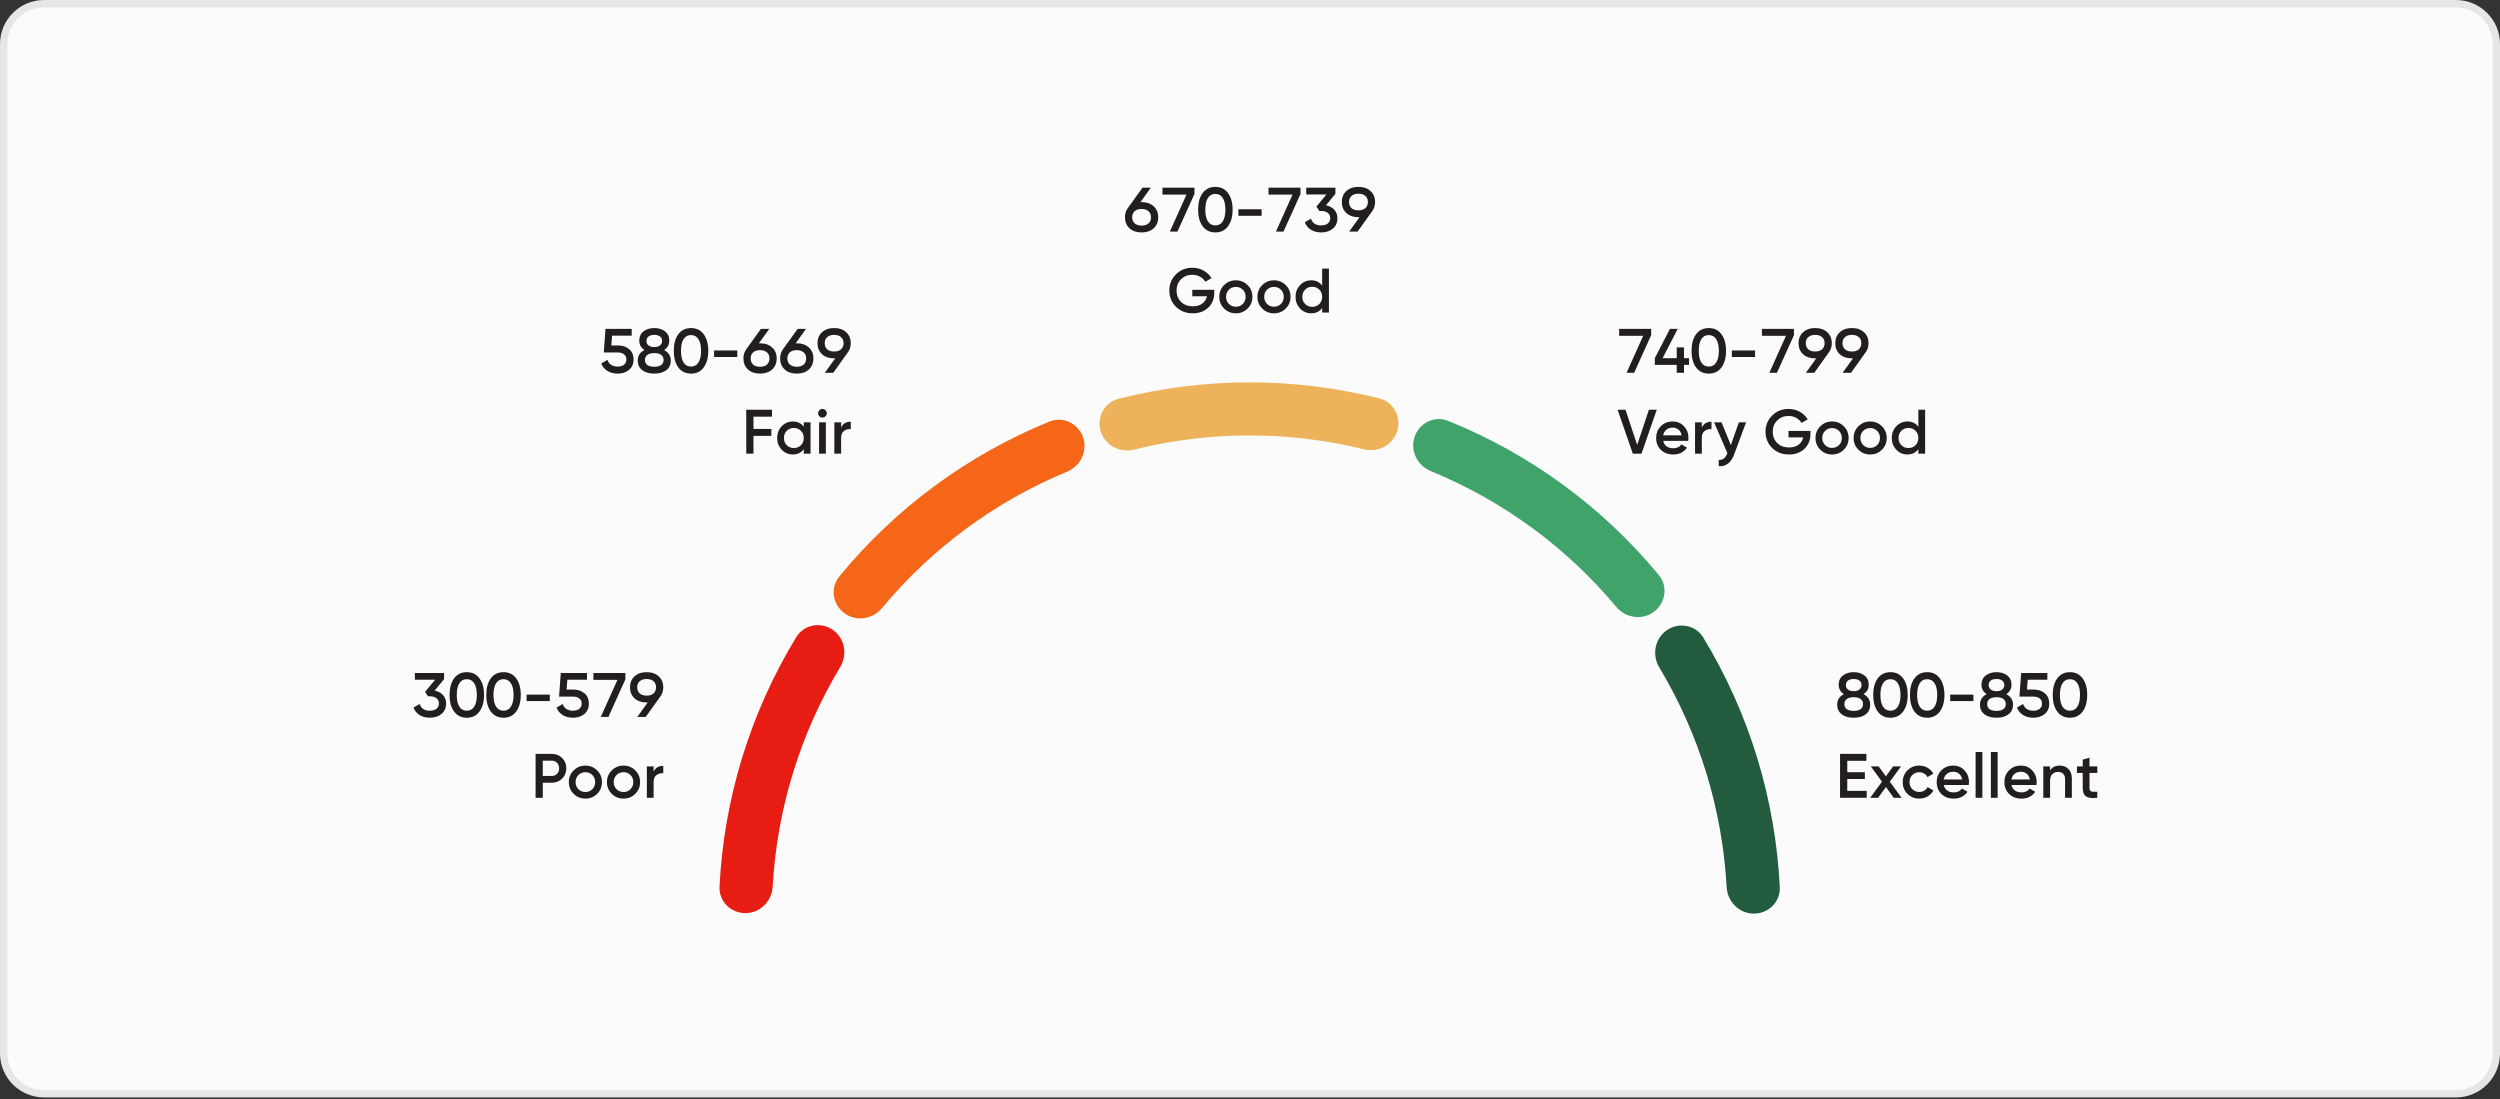 <svg viewBox="0 0 680 299" fill="none" xmlns="http://www.w3.org/2000/svg">
<rect x="0" y="0" width="680" height="299" fill="#333333" stroke="none"/>
<path d="M1 12C1 5.925 5.925 1 12 1H668C674.075 1 679 5.925 679 12V286.503C679 292.578 674.075 297.503 668 297.503H12C5.925 297.503 1 292.578 1 286.503V12Z" fill="#FBFBFB"/>
<path d="M1 12C1 5.925 5.925 1 12 1H668C674.075 1 679 5.925 679 12V286.503C679 292.578 674.075 297.503 668 297.503H12C5.925 297.503 1 292.578 1 286.503V12Z" stroke="#E6E6E6" stroke-width="2"/>
<path d="M118.229 187.831C119.174 188.036 119.925 188.44 120.482 189.043C121.051 189.646 121.336 190.414 121.336 191.347C121.336 192.553 120.92 193.504 120.09 194.198C119.259 194.881 118.206 195.222 116.932 195.222C115.862 195.222 114.935 194.983 114.15 194.505C113.365 194.027 112.801 193.344 112.46 192.457L114.15 191.484C114.32 192.053 114.639 192.502 115.106 192.832C115.584 193.151 116.164 193.31 116.847 193.31C117.643 193.31 118.263 193.14 118.707 192.798C119.151 192.445 119.373 191.962 119.373 191.347C119.373 190.721 119.151 190.238 118.707 189.896C118.263 189.555 117.643 189.384 116.847 189.384H116.42L115.618 188.19L118.349 184.895H112.853V183.052H120.79V184.725L118.229 187.831ZM130.42 193.532C129.6 194.659 128.451 195.222 126.972 195.222C125.492 195.222 124.337 194.659 123.507 193.532C122.687 192.406 122.278 190.903 122.278 189.026C122.278 187.148 122.687 185.646 123.507 184.52C124.337 183.393 125.492 182.83 126.972 182.83C128.451 182.83 129.6 183.393 130.42 184.52C131.25 185.646 131.666 187.148 131.666 189.026C131.666 190.903 131.25 192.406 130.42 193.532ZM126.972 193.31C127.848 193.31 128.519 192.94 128.986 192.201C129.464 191.461 129.703 190.403 129.703 189.026C129.703 187.649 129.464 186.591 128.986 185.851C128.519 185.111 127.848 184.742 126.972 184.742C126.084 184.742 125.407 185.111 124.941 185.851C124.474 186.591 124.241 187.649 124.241 189.026C124.241 190.403 124.474 191.461 124.941 192.201C125.407 192.94 126.084 193.31 126.972 193.31ZM140.408 193.532C139.589 194.659 138.44 195.222 136.96 195.222C135.481 195.222 134.326 194.659 133.495 193.532C132.676 192.406 132.266 190.903 132.266 189.026C132.266 187.148 132.676 185.646 133.495 184.52C134.326 183.393 135.481 182.83 136.96 182.83C138.44 182.83 139.589 183.393 140.408 184.52C141.239 185.646 141.654 187.148 141.654 189.026C141.654 190.903 141.239 192.406 140.408 193.532ZM136.96 193.31C137.837 193.31 138.508 192.94 138.974 192.201C139.452 191.461 139.691 190.403 139.691 189.026C139.691 187.649 139.452 186.591 138.974 185.851C138.508 185.111 137.837 184.742 136.96 184.742C136.073 184.742 135.396 185.111 134.929 185.851C134.463 186.591 134.229 187.649 134.229 189.026C134.229 190.403 134.463 191.461 134.929 192.201C135.396 192.94 136.073 193.31 136.96 193.31ZM143.228 190.699V188.924H149.543V190.699H143.228ZM155.906 187.558C157.146 187.558 158.165 187.894 158.961 188.565C159.769 189.236 160.173 190.175 160.173 191.381C160.173 192.588 159.758 193.532 158.927 194.215C158.108 194.886 157.084 195.222 155.855 195.222C154.785 195.222 153.858 194.983 153.073 194.505C152.287 194.027 151.724 193.344 151.383 192.457L153.073 191.484C153.243 192.053 153.568 192.502 154.046 192.832C154.523 193.151 155.115 193.31 155.821 193.31C156.572 193.31 157.158 193.14 157.579 192.798C158 192.457 158.21 191.985 158.21 191.381C158.21 190.778 158 190.312 157.579 189.982C157.158 189.64 156.572 189.47 155.821 189.47H152.066L152.526 183.052H159.661V184.895H154.319L154.114 187.558H155.906ZM161.406 183.052H170.111V184.759L165.485 195H163.42L167.943 184.929H161.406V183.052ZM180.406 186.944C180.406 187.968 180.116 188.838 179.536 189.555L175.644 195H173.357L176.173 191.074H175.883C174.506 191.074 173.408 190.699 172.589 189.948C171.77 189.185 171.36 188.184 171.36 186.944C171.36 185.715 171.77 184.725 172.589 183.974C173.408 183.211 174.506 182.83 175.883 182.83C177.26 182.83 178.358 183.211 179.177 183.974C179.997 184.725 180.406 185.715 180.406 186.944ZM174.006 185.288C173.55 185.686 173.323 186.238 173.323 186.944C173.323 187.649 173.55 188.207 174.006 188.616C174.461 189.015 175.087 189.214 175.883 189.214C176.68 189.214 177.306 189.015 177.761 188.616C178.216 188.207 178.444 187.649 178.444 186.944C178.444 186.238 178.216 185.686 177.761 185.288C177.306 184.89 176.68 184.69 175.883 184.69C175.087 184.69 174.461 184.89 174.006 185.288ZM150.082 205.052C151.209 205.052 152.147 205.427 152.898 206.178C153.661 206.929 154.042 207.863 154.042 208.978C154.042 210.081 153.661 211.015 152.898 211.777C152.147 212.528 151.209 212.903 150.082 212.903H147.641V217H145.678V205.052H150.082ZM150.082 211.06C150.662 211.06 151.14 210.867 151.516 210.48C151.891 210.081 152.079 209.581 152.079 208.978C152.079 208.375 151.891 207.88 151.516 207.493C151.14 207.094 150.662 206.895 150.082 206.895H147.641V211.06H150.082ZM159.226 217.222C157.974 217.222 156.91 216.789 156.034 215.925C155.157 215.06 154.719 213.996 154.719 212.733C154.719 211.47 155.157 210.406 156.034 209.541C156.91 208.676 157.974 208.244 159.226 208.244C160.489 208.244 161.553 208.676 162.417 209.541C163.294 210.406 163.732 211.47 163.732 212.733C163.732 213.996 163.294 215.06 162.417 215.925C161.553 216.789 160.489 217.222 159.226 217.222ZM157.331 214.662C157.843 215.174 158.475 215.43 159.226 215.43C159.977 215.43 160.608 215.174 161.12 214.662C161.632 214.15 161.888 213.507 161.888 212.733C161.888 211.959 161.632 211.316 161.12 210.804C160.608 210.292 159.977 210.036 159.226 210.036C158.475 210.036 157.843 210.292 157.331 210.804C156.819 211.316 156.563 211.959 156.563 212.733C156.563 213.507 156.819 214.15 157.331 214.662ZM169.597 217.222C168.346 217.222 167.282 216.789 166.406 215.925C165.529 215.06 165.091 213.996 165.091 212.733C165.091 211.47 165.529 210.406 166.406 209.541C167.282 208.676 168.346 208.244 169.597 208.244C170.861 208.244 171.925 208.676 172.789 209.541C173.666 210.406 174.104 211.47 174.104 212.733C174.104 213.996 173.666 215.06 172.789 215.925C171.925 216.789 170.861 217.222 169.597 217.222ZM167.703 214.662C168.215 215.174 168.846 215.43 169.597 215.43C170.349 215.43 170.98 215.174 171.492 214.662C172.004 214.15 172.26 213.507 172.26 212.733C172.26 211.959 172.004 211.316 171.492 210.804C170.98 210.292 170.349 210.036 169.597 210.036C168.846 210.036 168.215 210.292 167.703 210.804C167.191 211.316 166.935 211.959 166.935 212.733C166.935 213.507 167.191 214.15 167.703 214.662ZM177.785 209.899C178.251 208.841 179.127 208.312 180.413 208.312V210.309C179.708 210.264 179.093 210.434 178.57 210.821C178.046 211.197 177.785 211.822 177.785 212.699V217H175.941V208.466H177.785V209.899Z" fill="#231E1E"/>
<path d="M168.069 93.958C169.309 93.958 170.327 94.294 171.124 94.965C171.932 95.636 172.336 96.575 172.336 97.781C172.336 98.987 171.92 99.932 171.09 100.615C170.27 101.286 169.246 101.622 168.017 101.622C166.948 101.622 166.02 101.383 165.235 100.905C164.45 100.427 163.887 99.744 163.545 98.857L165.235 97.884C165.406 98.453 165.73 98.902 166.208 99.232C166.686 99.551 167.278 99.71 167.983 99.71C168.734 99.71 169.32 99.539 169.741 99.198C170.162 98.857 170.373 98.384 170.373 97.781C170.373 97.178 170.162 96.712 169.741 96.382C169.32 96.04 168.734 95.87 167.983 95.87H164.228L164.689 89.452H171.824V91.295H166.481L166.276 93.958H168.069ZM180.634 95.204C181.852 95.853 182.461 96.814 182.461 98.089C182.461 99.181 182.057 100.046 181.249 100.683C180.441 101.309 179.349 101.622 177.972 101.622C176.584 101.622 175.485 101.309 174.677 100.683C173.87 100.046 173.466 99.181 173.466 98.089C173.466 96.791 174.08 95.83 175.309 95.204C174.353 94.59 173.875 93.742 173.875 92.661C173.875 91.568 174.262 90.726 175.036 90.135C175.81 89.531 176.788 89.23 177.972 89.23C179.155 89.23 180.128 89.531 180.891 90.135C181.664 90.726 182.051 91.568 182.051 92.661C182.051 93.742 181.579 94.59 180.634 95.204ZM177.972 91.09C177.3 91.09 176.777 91.233 176.401 91.517C176.026 91.802 175.838 92.211 175.838 92.746C175.838 93.258 176.026 93.662 176.401 93.958C176.788 94.254 177.312 94.402 177.972 94.402C178.62 94.402 179.132 94.254 179.508 93.958C179.895 93.662 180.088 93.258 180.088 92.746C180.088 92.211 179.901 91.802 179.525 91.517C179.15 91.233 178.632 91.09 177.972 91.09ZM176.077 99.283C176.521 99.602 177.152 99.761 177.972 99.761C178.791 99.761 179.417 99.602 179.849 99.283C180.282 98.953 180.498 98.493 180.498 97.901C180.498 97.309 180.282 96.854 179.849 96.535C179.417 96.205 178.791 96.04 177.972 96.04C177.152 96.04 176.521 96.205 176.077 96.535C175.645 96.854 175.429 97.309 175.429 97.901C175.429 98.493 175.645 98.953 176.077 99.283ZM191.408 99.932C190.589 101.059 189.44 101.622 187.96 101.622C186.481 101.622 185.326 101.059 184.495 99.932C183.676 98.805 183.266 97.303 183.266 95.426C183.266 93.548 183.676 92.046 184.495 90.92C185.326 89.793 186.481 89.23 187.96 89.23C189.44 89.23 190.589 89.793 191.408 90.92C192.239 92.046 192.654 93.548 192.654 95.426C192.654 97.303 192.239 98.805 191.408 99.932ZM187.96 99.71C188.837 99.71 189.508 99.34 189.974 98.601C190.452 97.861 190.691 96.803 190.691 95.426C190.691 94.049 190.452 92.991 189.974 92.251C189.508 91.511 188.837 91.142 187.96 91.142C187.073 91.142 186.396 91.511 185.929 92.251C185.463 92.991 185.229 94.049 185.229 95.426C185.229 96.803 185.463 97.861 185.929 98.601C186.396 99.34 187.073 99.71 187.96 99.71ZM194.228 97.099V95.323H200.543V97.099H194.228ZM206.735 93.378C208.112 93.378 209.21 93.759 210.03 94.521C210.849 95.272 211.259 96.262 211.259 97.491C211.259 98.731 210.849 99.733 210.03 100.495C209.21 101.246 208.112 101.622 206.735 101.622C205.358 101.622 204.26 101.246 203.441 100.495C202.622 99.733 202.212 98.731 202.212 97.491C202.212 96.547 202.462 95.727 202.963 95.033L206.974 89.452L209.244 89.452L206.428 93.378H206.735ZM204.858 99.164C205.313 99.562 205.939 99.761 206.735 99.761C207.532 99.761 208.158 99.562 208.613 99.164C209.068 98.754 209.296 98.197 209.296 97.491C209.296 96.797 209.068 96.251 208.613 95.853C208.158 95.443 207.532 95.238 206.735 95.238C205.939 95.238 205.313 95.437 204.858 95.835C204.403 96.234 204.175 96.786 204.175 97.491C204.175 98.197 204.403 98.754 204.858 99.164ZM216.724 93.378C218.101 93.378 219.199 93.759 220.018 94.521C220.838 95.272 221.247 96.262 221.247 97.491C221.247 98.731 220.838 99.733 220.018 100.495C219.199 101.246 218.101 101.622 216.724 101.622C215.347 101.622 214.249 101.246 213.43 100.495C212.61 99.733 212.201 98.731 212.201 97.491C212.201 96.547 212.451 95.727 212.952 95.033L216.963 89.452H219.233L216.417 93.378H216.724ZM214.846 99.164C215.302 99.562 215.927 99.761 216.724 99.761C217.52 99.761 218.146 99.562 218.602 99.164C219.057 98.754 219.284 98.197 219.284 97.491C219.284 96.797 219.057 96.251 218.602 95.853C218.146 95.443 217.52 95.238 216.724 95.238C215.927 95.238 215.302 95.437 214.846 95.835C214.391 96.234 214.164 96.786 214.164 97.491C214.164 98.197 214.391 98.754 214.846 99.164ZM231.406 93.343C231.406 94.368 231.116 95.238 230.536 95.955L226.644 101.4H224.357L227.173 97.474H226.883C225.506 97.474 224.408 97.099 223.589 96.347C222.77 95.585 222.36 94.584 222.36 93.343C222.36 92.115 222.77 91.124 223.589 90.374C224.408 89.611 225.506 89.23 226.883 89.23C228.26 89.23 229.358 89.611 230.177 90.374C230.997 91.124 231.406 92.115 231.406 93.343ZM225.006 91.688C224.55 92.086 224.323 92.638 224.323 93.343C224.323 94.049 224.55 94.606 225.006 95.016C225.461 95.414 226.087 95.614 226.883 95.614C227.68 95.614 228.306 95.414 228.761 95.016C229.216 94.606 229.444 94.049 229.444 93.343C229.444 92.638 229.216 92.086 228.761 91.688C228.306 91.29 227.68 91.09 226.883 91.09C226.087 91.09 225.461 91.29 225.006 91.688ZM209.977 113.329H204.942V116.675H209.807V118.552H204.942V123.4H202.979V111.452H209.977V113.329ZM218.624 114.866H220.467V123.4H218.624V122.171C217.93 123.138 216.934 123.622 215.637 123.622C214.465 123.622 213.463 123.189 212.633 122.325C211.802 121.448 211.387 120.384 211.387 119.133C211.387 117.87 211.802 116.806 212.633 115.941C213.463 115.076 214.465 114.644 215.637 114.644C216.934 114.644 217.93 115.122 218.624 116.077V114.866ZM213.998 121.096C214.51 121.608 215.153 121.864 215.927 121.864C216.701 121.864 217.344 121.608 217.856 121.096C218.368 120.572 218.624 119.918 218.624 119.133C218.624 118.348 218.368 117.699 217.856 117.187C217.344 116.663 216.701 116.402 215.927 116.402C215.153 116.402 214.51 116.663 213.998 117.187C213.486 117.699 213.23 118.348 213.23 119.133C213.23 119.918 213.486 120.572 213.998 121.096ZM224.528 113.244C224.3 113.472 224.027 113.585 223.708 113.585C223.39 113.585 223.111 113.472 222.872 113.244C222.644 113.005 222.531 112.726 222.531 112.408C222.531 112.089 222.644 111.816 222.872 111.588C223.1 111.349 223.378 111.23 223.708 111.23C224.038 111.23 224.317 111.349 224.545 111.588C224.772 111.816 224.886 112.089 224.886 112.408C224.886 112.726 224.767 113.005 224.528 113.244ZM222.787 123.4V114.866H224.63V123.4H222.787ZM228.785 116.299C229.251 115.241 230.127 114.712 231.413 114.712V116.709C230.708 116.663 230.093 116.834 229.57 117.221C229.046 117.597 228.785 118.222 228.785 119.099V123.4H226.941V114.866H228.785V116.299Z" fill="#231E1E"/>
<path d="M440.412 89.452H449.117V91.159L444.491 101.4H442.426L446.949 91.329H440.412V89.452ZM459.413 97.423V99.249H458.047V101.4H456.067V99.249H450.11V97.423L454.224 89.452H456.34L452.227 97.423H456.067V94.487H458.047V97.423H459.413ZM468.241 99.932C467.421 101.059 466.272 101.622 464.793 101.622C463.314 101.622 462.159 101.059 461.328 99.932C460.509 98.805 460.099 97.303 460.099 95.426C460.099 93.548 460.509 92.046 461.328 90.92C462.159 89.793 463.314 89.23 464.793 89.23C466.272 89.23 467.421 89.793 468.241 90.92C469.071 92.046 469.487 93.548 469.487 95.426C469.487 97.303 469.071 98.805 468.241 99.932ZM464.793 99.71C465.669 99.71 466.34 99.34 466.807 98.601C467.285 97.861 467.524 96.803 467.524 95.426C467.524 94.049 467.285 92.991 466.807 92.251C466.34 91.511 465.669 91.142 464.793 91.142C463.905 91.142 463.228 91.511 462.762 92.251C462.295 92.991 462.062 94.049 462.062 95.426C462.062 96.803 462.295 97.861 462.762 98.601C463.228 99.34 463.905 99.71 464.793 99.71ZM471.06 97.099V95.323H477.376V97.099H471.06ZM479.249 89.452L487.955 89.452V91.159L483.329 101.4H481.264L485.787 91.329L479.249 91.329V89.452ZM498.25 93.343C498.25 94.368 497.96 95.238 497.38 95.955L493.488 101.4H491.201L494.017 97.474H493.727C492.35 97.474 491.252 97.099 490.433 96.347C489.614 95.585 489.204 94.584 489.204 93.343C489.204 92.115 489.614 91.124 490.433 90.374C491.252 89.611 492.35 89.23 493.727 89.23C495.104 89.23 496.202 89.611 497.021 90.374C497.841 91.124 498.25 92.115 498.25 93.343ZM491.85 91.688C491.394 92.086 491.167 92.638 491.167 93.343C491.167 94.049 491.394 94.606 491.85 95.016C492.305 95.414 492.931 95.614 493.727 95.614C494.524 95.614 495.15 95.414 495.605 95.016C496.06 94.606 496.287 94.049 496.287 93.343C496.287 92.638 496.06 92.086 495.605 91.688C495.15 91.29 494.524 91.09 493.727 91.09C492.931 91.09 492.305 91.29 491.85 91.688ZM508.239 93.343C508.239 94.368 507.949 95.238 507.368 95.955L503.477 101.4H501.19L504.006 97.474H503.716C502.339 97.474 501.241 97.099 500.421 96.347C499.602 95.585 499.193 94.584 499.193 93.343C499.193 92.115 499.602 91.124 500.421 90.374C501.241 89.611 502.339 89.23 503.716 89.23C505.093 89.23 506.191 89.611 507.01 90.374C507.829 91.124 508.239 92.115 508.239 93.343ZM501.838 91.688C501.383 92.086 501.155 92.638 501.155 93.343C501.155 94.049 501.383 94.606 501.838 95.016C502.293 95.414 502.919 95.614 503.716 95.614C504.512 95.614 505.138 95.414 505.593 95.016C506.048 94.606 506.276 94.049 506.276 93.343C506.276 92.638 506.048 92.086 505.593 91.688C505.138 91.29 504.512 91.09 503.716 91.09C502.919 91.09 502.293 91.29 501.838 91.688ZM444.133 123.4L439.985 111.452H442.136L445.311 121.027L448.503 111.452H450.636L446.488 123.4H444.133ZM452.398 119.918C452.535 120.566 452.847 121.067 453.337 121.42C453.826 121.761 454.423 121.932 455.129 121.932C456.108 121.932 456.842 121.579 457.331 120.874L458.85 121.761C458.008 123.002 456.762 123.622 455.112 123.622C453.724 123.622 452.603 123.201 451.749 122.359C450.896 121.505 450.469 120.43 450.469 119.133C450.469 117.858 450.89 116.794 451.732 115.941C452.574 115.076 453.655 114.644 454.975 114.644C456.227 114.644 457.251 115.082 458.048 115.958C458.856 116.834 459.26 117.898 459.26 119.15C459.26 119.343 459.237 119.599 459.191 119.918H452.398ZM452.381 118.416H457.399C457.274 117.722 456.984 117.198 456.529 116.845C456.085 116.493 455.561 116.316 454.958 116.316C454.276 116.316 453.707 116.504 453.251 116.88C452.796 117.255 452.506 117.767 452.381 118.416ZM462.896 116.299C463.362 115.241 464.239 114.712 465.524 114.712V116.709C464.819 116.663 464.204 116.834 463.681 117.221C463.158 117.597 462.896 118.222 462.896 119.099V123.4H461.052V114.866H462.896V116.299ZM472.976 114.866H474.939L471.662 123.673C470.842 125.881 469.454 126.927 467.497 126.814V125.09C468.077 125.124 468.544 124.999 468.897 124.714C469.249 124.441 469.54 124.009 469.767 123.417L469.852 123.246L466.234 114.866H468.248L470.791 121.061L472.976 114.866ZM492.444 117.221V118.04C492.444 119.679 491.903 121.022 490.822 122.069C489.741 123.104 488.33 123.622 486.589 123.622C484.746 123.622 483.221 123.024 482.015 121.83C480.82 120.635 480.222 119.167 480.222 117.426C480.222 115.696 480.82 114.234 482.015 113.039C483.221 111.833 484.711 111.23 486.487 111.23C487.602 111.23 488.62 111.486 489.542 111.998C490.464 112.51 491.18 113.198 491.693 114.063L490.003 115.036C489.684 114.467 489.212 114.012 488.586 113.671C487.96 113.318 487.26 113.142 486.487 113.142C485.235 113.142 484.205 113.551 483.397 114.371C482.589 115.19 482.185 116.214 482.185 117.443C482.185 118.672 482.589 119.69 483.397 120.498C484.216 121.306 485.286 121.71 486.606 121.71C487.664 121.71 488.523 121.465 489.183 120.976C489.855 120.475 490.281 119.81 490.464 118.979H486.469V117.221H492.444ZM498.317 123.622C497.066 123.622 496.002 123.189 495.126 122.325C494.249 121.46 493.811 120.396 493.811 119.133C493.811 117.87 494.249 116.806 495.126 115.941C496.002 115.076 497.066 114.644 498.317 114.644C499.581 114.644 500.645 115.076 501.509 115.941C502.386 116.806 502.824 117.87 502.824 119.133C502.824 120.396 502.386 121.46 501.509 122.325C500.645 123.189 499.581 123.622 498.317 123.622ZM496.423 121.061C496.935 121.574 497.566 121.83 498.317 121.83C499.069 121.83 499.7 121.574 500.212 121.061C500.724 120.549 500.98 119.906 500.98 119.133C500.98 118.359 500.724 117.716 500.212 117.204C499.7 116.692 499.069 116.436 498.317 116.436C497.566 116.436 496.935 116.692 496.423 117.204C495.911 117.716 495.655 118.359 495.655 119.133C495.655 119.906 495.911 120.549 496.423 121.061ZM508.689 123.622C507.438 123.622 506.374 123.189 505.498 122.325C504.621 121.46 504.183 120.396 504.183 119.133C504.183 117.87 504.621 116.806 505.498 115.941C506.374 115.076 507.438 114.644 508.689 114.644C509.953 114.644 511.016 115.076 511.881 115.941C512.758 116.806 513.196 117.87 513.196 119.133C513.196 120.396 512.758 121.46 511.881 122.325C511.016 123.189 509.953 123.622 508.689 123.622ZM506.795 121.061C507.307 121.574 507.938 121.83 508.689 121.83C509.44 121.83 510.072 121.574 510.584 121.061C511.096 120.549 511.352 119.906 511.352 119.133C511.352 118.359 511.096 117.716 510.584 117.204C510.072 116.692 509.44 116.436 508.689 116.436C507.938 116.436 507.307 116.692 506.795 117.204C506.283 117.716 506.027 118.359 506.027 119.133C506.027 119.906 506.283 120.549 506.795 121.061ZM521.792 111.452H523.636V123.4H521.792V122.171C521.098 123.138 520.103 123.622 518.805 123.622C517.633 123.622 516.632 123.189 515.801 122.325C514.971 121.448 514.555 120.384 514.555 119.133C514.555 117.87 514.971 116.806 515.801 115.941C516.632 115.076 517.633 114.644 518.805 114.644C520.103 114.644 521.098 115.122 521.792 116.077V111.452ZM517.167 121.096C517.679 121.608 518.322 121.864 519.096 121.864C519.869 121.864 520.512 121.608 521.024 121.096C521.536 120.572 521.792 119.918 521.792 119.133C521.792 118.348 521.536 117.699 521.024 117.187C520.512 116.663 519.869 116.402 519.096 116.402C518.322 116.402 517.679 116.663 517.167 117.187C516.655 117.699 516.399 118.348 516.399 119.133C516.399 119.918 516.655 120.572 517.167 121.096Z" fill="#231E1E"/>
<path d="M506.879 188.804C508.096 189.453 508.705 190.414 508.705 191.689C508.705 192.781 508.301 193.646 507.493 194.283C506.685 194.909 505.593 195.222 504.216 195.222C502.828 195.222 501.73 194.909 500.922 194.283C500.114 193.646 499.71 192.781 499.71 191.689C499.71 190.391 500.324 189.43 501.553 188.804C500.597 188.19 500.119 187.342 500.119 186.261C500.119 185.168 500.506 184.326 501.28 183.735C502.054 183.131 503.032 182.83 504.216 182.83C505.399 182.83 506.372 183.131 507.135 183.735C507.908 184.326 508.295 185.168 508.295 186.261C508.295 187.342 507.823 188.19 506.879 188.804ZM504.216 184.69C503.544 184.69 503.021 184.833 502.646 185.117C502.27 185.402 502.082 185.811 502.082 186.346C502.082 186.858 502.27 187.262 502.646 187.558C503.032 187.854 503.556 188.002 504.216 188.002C504.864 188.002 505.377 187.854 505.752 187.558C506.139 187.262 506.332 186.858 506.332 186.346C506.332 185.811 506.145 185.402 505.769 185.117C505.394 184.833 504.876 184.69 504.216 184.69ZM502.321 192.883C502.765 193.202 503.397 193.361 504.216 193.361C505.035 193.361 505.661 193.202 506.093 192.883C506.526 192.553 506.742 192.093 506.742 191.501C506.742 190.909 506.526 190.454 506.093 190.135C505.661 189.805 505.035 189.64 504.216 189.64C503.397 189.64 502.765 189.805 502.321 190.135C501.889 190.454 501.673 190.909 501.673 191.501C501.673 192.093 501.889 192.553 502.321 192.883ZM517.652 193.532C516.833 194.659 515.684 195.222 514.204 195.222C512.725 195.222 511.57 194.659 510.739 193.532C509.92 192.406 509.511 190.903 509.511 189.026C509.511 187.148 509.92 185.646 510.739 184.52C511.57 183.393 512.725 182.83 514.204 182.83C515.684 182.83 516.833 183.393 517.652 184.52C518.483 185.646 518.898 187.148 518.898 189.026C518.898 190.903 518.483 192.406 517.652 193.532ZM514.204 193.31C515.081 193.31 515.752 192.94 516.219 192.201C516.696 191.461 516.935 190.403 516.935 189.026C516.935 187.649 516.696 186.591 516.219 185.851C515.752 185.111 515.081 184.742 514.204 184.742C513.317 184.742 512.64 185.111 512.173 185.851C511.707 186.591 511.473 187.649 511.473 189.026C511.473 190.403 511.707 191.461 512.173 192.201C512.64 192.94 513.317 193.31 514.204 193.31ZM527.641 193.532C526.822 194.659 525.672 195.222 524.193 195.222C522.714 195.222 521.559 194.659 520.728 193.532C519.909 192.406 519.499 190.903 519.499 189.026C519.499 187.148 519.909 185.646 520.728 184.52C521.559 183.393 522.714 182.83 524.193 182.83C525.672 182.83 526.822 183.393 527.641 184.52C528.472 185.646 528.887 187.148 528.887 189.026C528.887 190.903 528.472 192.406 527.641 193.532ZM524.193 193.31C525.069 193.31 525.741 192.94 526.207 192.201C526.685 191.461 526.924 190.403 526.924 189.026C526.924 187.649 526.685 186.591 526.207 185.851C525.741 185.111 525.069 184.742 524.193 184.742C523.305 184.742 522.628 185.111 522.162 185.851C521.695 186.591 521.462 187.649 521.462 189.026C521.462 190.403 521.695 191.461 522.162 192.201C522.628 192.94 523.305 193.31 524.193 193.31ZM530.461 190.699V188.924H536.776V190.699H530.461ZM545.716 188.804C546.934 189.453 547.542 190.414 547.542 191.689C547.542 192.781 547.139 193.646 546.331 194.283C545.523 194.909 544.43 195.222 543.053 195.222C541.665 195.222 540.567 194.909 539.759 194.283C538.951 193.646 538.547 192.781 538.547 191.689C538.547 190.391 539.162 189.43 540.391 188.804C539.435 188.19 538.957 187.342 538.957 186.261C538.957 185.168 539.344 184.326 540.118 183.735C540.891 183.131 541.87 182.83 543.053 182.83C544.237 182.83 545.21 183.131 545.972 183.735C546.746 184.326 547.133 185.168 547.133 186.261C547.133 187.342 546.661 188.19 545.716 188.804ZM543.053 184.69C542.382 184.69 541.859 184.833 541.483 185.117C541.108 185.402 540.92 185.811 540.92 186.346C540.92 186.858 541.108 187.262 541.483 187.558C541.87 187.854 542.393 188.002 543.053 188.002C543.702 188.002 544.214 187.854 544.59 187.558C544.976 187.262 545.17 186.858 545.17 186.346C545.17 185.811 544.982 185.402 544.607 185.117C544.231 184.833 543.713 184.69 543.053 184.69ZM541.159 192.883C541.603 193.202 542.234 193.361 543.053 193.361C543.873 193.361 544.499 193.202 544.931 192.883C545.363 192.553 545.58 192.093 545.58 191.501C545.58 190.909 545.363 190.454 544.931 190.135C544.499 189.805 543.873 189.64 543.053 189.64C542.234 189.64 541.603 189.805 541.159 190.135C540.726 190.454 540.51 190.909 540.51 191.501C540.51 192.093 540.726 192.553 541.159 192.883ZM553.127 187.558C554.368 187.558 555.386 187.894 556.183 188.565C556.991 189.236 557.395 190.175 557.395 191.381C557.395 192.588 556.979 193.532 556.148 194.215C555.329 194.886 554.305 195.222 553.076 195.222C552.006 195.222 551.079 194.983 550.294 194.505C549.509 194.027 548.945 193.344 548.604 192.457L550.294 191.484C550.465 192.053 550.789 192.502 551.267 192.832C551.745 193.151 552.336 193.31 553.042 193.31C553.793 193.31 554.379 193.14 554.8 192.798C555.221 192.457 555.432 191.985 555.432 191.381C555.432 190.778 555.221 190.312 554.8 189.982C554.379 189.64 553.793 189.47 553.042 189.47H549.287L549.748 183.052H556.882V184.895H551.54L551.335 187.558H553.127ZM566.478 193.532C565.659 194.659 564.51 195.222 563.031 195.222C561.551 195.222 560.396 194.659 559.566 193.532C558.746 192.406 558.337 190.903 558.337 189.026C558.337 187.148 558.746 185.646 559.566 184.52C560.396 183.393 561.551 182.83 563.031 182.83C564.51 182.83 565.659 183.393 566.478 184.52C567.309 185.646 567.724 187.148 567.724 189.026C567.724 190.903 567.309 192.406 566.478 193.532ZM563.031 193.31C563.907 193.31 564.578 192.94 565.045 192.201C565.523 191.461 565.762 190.403 565.762 189.026C565.762 187.649 565.523 186.591 565.045 185.851C564.578 185.111 563.907 184.742 563.031 184.742C562.143 184.742 561.466 185.111 560.999 185.851C560.533 186.591 560.3 187.649 560.3 189.026C560.3 190.403 560.533 191.461 560.999 192.201C561.466 192.94 562.143 193.31 563.031 193.31ZM502.458 215.122H507.749V217H500.495V205.052H507.664V206.929H502.458V210.036H507.237V211.896H502.458V215.122ZM517.227 217H515.093L512.977 214.081L510.843 217H508.693L511.901 212.613L508.863 208.466H510.997L512.96 211.162L514.923 208.466H517.073L514.035 212.63L517.227 217ZM522.047 217.222C520.761 217.222 519.686 216.789 518.821 215.925C517.968 215.06 517.541 213.996 517.541 212.733C517.541 211.458 517.968 210.394 518.821 209.541C519.686 208.676 520.761 208.244 522.047 208.244C522.878 208.244 523.635 208.443 524.317 208.841C525 209.239 525.512 209.774 525.854 210.446L524.266 211.367C524.073 210.958 523.777 210.639 523.379 210.411C522.992 210.172 522.542 210.053 522.03 210.053C521.279 210.053 520.648 210.309 520.135 210.821C519.635 211.333 519.384 211.97 519.384 212.733C519.384 213.495 519.635 214.132 520.135 214.645C520.648 215.157 521.279 215.413 522.03 215.413C522.531 215.413 522.98 215.293 523.379 215.054C523.788 214.815 524.095 214.497 524.3 214.098L525.888 215.003C525.524 215.686 525 216.226 524.317 216.624C523.635 217.023 522.878 217.222 522.047 217.222ZM528.708 213.518C528.845 214.167 529.158 214.667 529.647 215.02C530.136 215.361 530.734 215.532 531.439 215.532C532.418 215.532 533.152 215.179 533.641 214.474L535.16 215.361C534.318 216.602 533.072 217.222 531.422 217.222C530.034 217.222 528.913 216.801 528.06 215.959C527.206 215.105 526.779 214.03 526.779 212.733C526.779 211.458 527.201 210.394 528.043 209.541C528.885 208.676 529.966 208.244 531.286 208.244C532.537 208.244 533.561 208.682 534.358 209.558C535.166 210.434 535.57 211.498 535.57 212.75C535.57 212.943 535.547 213.199 535.502 213.518H528.708ZM528.691 212.016H533.709C533.584 211.322 533.294 210.798 532.839 210.446C532.395 210.093 531.872 209.916 531.269 209.916C530.586 209.916 530.017 210.104 529.562 210.48C529.107 210.855 528.816 211.367 528.691 212.016ZM537.363 217V204.54H539.206V217H537.363ZM541.517 217V204.54H543.361V217H541.517ZM547.123 213.518C547.259 214.167 547.572 214.667 548.061 215.02C548.551 215.361 549.148 215.532 549.854 215.532C550.832 215.532 551.566 215.179 552.055 214.474L553.575 215.361C552.733 216.602 551.486 217.222 549.837 217.222C548.448 217.222 547.327 216.801 546.474 215.959C545.621 215.105 545.194 214.03 545.194 212.733C545.194 211.458 545.615 210.394 546.457 209.541C547.299 208.676 548.38 208.244 549.7 208.244C550.952 208.244 551.976 208.682 552.772 209.558C553.58 210.434 553.984 211.498 553.984 212.75C553.984 212.943 553.961 213.199 553.916 213.518H547.123ZM547.105 212.016H552.124C551.999 211.322 551.708 210.798 551.253 210.446C550.809 210.093 550.286 209.916 549.683 209.916C549 209.916 548.431 210.104 547.976 210.48C547.521 210.855 547.231 211.367 547.105 212.016ZM560.266 208.244C561.245 208.244 562.036 208.557 562.639 209.182C563.242 209.808 563.543 210.667 563.543 211.76V217H561.7V211.948C561.7 211.31 561.529 210.821 561.188 210.48C560.846 210.138 560.38 209.968 559.788 209.968C559.14 209.968 558.616 210.172 558.218 210.582C557.82 210.98 557.62 211.595 557.62 212.426V217H555.777V208.466H557.62V209.558C558.178 208.682 559.06 208.244 560.266 208.244ZM570.461 210.241H568.345V214.337C568.345 214.69 568.424 214.946 568.584 215.105C568.743 215.253 568.976 215.339 569.283 215.361C569.602 215.373 569.995 215.367 570.461 215.344V217C569.05 217.171 568.037 217.051 567.423 216.642C566.808 216.221 566.501 215.452 566.501 214.337V210.241H564.931V208.466H566.501V206.622L568.345 206.076V208.466H570.461V210.241Z" fill="#231E1E"/>
<path d="M310.514 54.978C311.891 54.978 312.989 55.359 313.808 56.121C314.628 56.872 315.037 57.862 315.037 59.091C315.037 60.332 314.628 61.333 313.808 62.095C312.989 62.846 311.891 63.222 310.514 63.222C309.137 63.222 308.039 62.846 307.22 62.095C306.401 61.333 305.991 60.332 305.991 59.091C305.991 58.147 306.241 57.328 306.742 56.633L310.753 51.052H313.023L310.207 54.978H310.514ZM308.637 60.764C309.092 61.162 309.718 61.361 310.514 61.361C311.311 61.361 311.937 61.162 312.392 60.764C312.847 60.354 313.074 59.797 313.074 59.091C313.074 58.397 312.847 57.851 312.392 57.453C311.937 57.043 311.311 56.838 310.514 56.838C309.718 56.838 309.092 57.037 308.637 57.436C308.181 57.834 307.954 58.386 307.954 59.091C307.954 59.797 308.181 60.354 308.637 60.764ZM316.184 51.052H324.889V52.759L320.264 63H318.198L322.722 52.929H316.184V51.052ZM334.025 61.532C333.205 62.659 332.056 63.222 330.577 63.222C329.097 63.222 327.942 62.659 327.112 61.532C326.292 60.406 325.883 58.904 325.883 57.026C325.883 55.148 326.292 53.646 327.112 52.52C327.942 51.393 329.097 50.83 330.577 50.83C332.056 50.83 333.205 51.393 334.025 52.52C334.855 53.646 335.271 55.148 335.271 57.026C335.271 58.904 334.855 60.406 334.025 61.532ZM330.577 61.31C331.453 61.31 332.124 60.94 332.591 60.201C333.069 59.461 333.308 58.403 333.308 57.026C333.308 55.649 333.069 54.591 332.591 53.851C332.124 53.111 331.453 52.742 330.577 52.742C329.689 52.742 329.012 53.111 328.546 53.851C328.079 54.591 327.846 55.649 327.846 57.026C327.846 58.403 328.079 59.461 328.546 60.201C329.012 60.94 329.689 61.31 330.577 61.31ZM336.844 58.699V56.923H343.16V58.699H336.844ZM345.033 51.052H353.738V52.759L349.113 63H347.047L351.571 52.929H345.033V51.052ZM360.672 55.831C361.616 56.036 362.367 56.44 362.925 57.043C363.494 57.646 363.778 58.414 363.778 59.347C363.778 60.553 363.363 61.504 362.532 62.198C361.701 62.88 360.649 63.222 359.374 63.222C358.305 63.222 357.377 62.983 356.592 62.505C355.807 62.027 355.244 61.344 354.902 60.457L356.592 59.484C356.763 60.053 357.082 60.502 357.548 60.832C358.026 61.151 358.606 61.31 359.289 61.31C360.086 61.31 360.706 61.139 361.15 60.798C361.593 60.445 361.815 59.962 361.815 59.347C361.815 58.721 361.593 58.238 361.15 57.896C360.706 57.555 360.086 57.384 359.289 57.384H358.862L358.06 56.19L360.791 52.895H355.295V51.052H363.232V52.725L360.672 55.831ZM374.023 54.944C374.023 55.968 373.733 56.838 373.152 57.555L369.261 63H366.973L369.79 59.074H369.5C368.123 59.074 367.025 58.699 366.205 57.948C365.386 57.185 364.976 56.184 364.976 54.944C364.976 53.715 365.386 52.725 366.205 51.974C367.025 51.211 368.123 50.83 369.5 50.83C370.876 50.83 371.975 51.211 372.794 51.974C373.613 52.725 374.023 53.715 374.023 54.944ZM367.622 53.288C367.167 53.686 366.939 54.238 366.939 54.944C366.939 55.649 367.167 56.207 367.622 56.616C368.077 57.014 368.703 57.214 369.5 57.214C370.296 57.214 370.922 57.014 371.377 56.616C371.832 56.207 372.06 55.649 372.06 54.944C372.06 54.238 371.832 53.686 371.377 53.288C370.922 52.89 370.296 52.69 369.5 52.69C368.703 52.69 368.077 52.89 367.622 53.288ZM330.277 78.821V79.64C330.277 81.279 329.736 82.622 328.655 83.669C327.574 84.704 326.163 85.222 324.422 85.222C322.578 85.222 321.054 84.624 319.847 83.43C318.653 82.235 318.055 80.767 318.055 79.026C318.055 77.296 318.653 75.834 319.847 74.639C321.054 73.433 322.544 72.83 324.32 72.83C325.435 72.83 326.453 73.086 327.375 73.598C328.297 74.11 329.013 74.799 329.525 75.663L327.836 76.636C327.517 76.067 327.045 75.612 326.419 75.271C325.793 74.918 325.093 74.742 324.32 74.742C323.068 74.742 322.038 75.151 321.23 75.971C320.422 76.79 320.018 77.814 320.018 79.043C320.018 80.272 320.422 81.29 321.23 82.098C322.049 82.906 323.119 83.31 324.439 83.31C325.497 83.31 326.356 83.066 327.016 82.576C327.688 82.076 328.114 81.41 328.297 80.579H324.302V78.821H330.277ZM336.15 85.222C334.899 85.222 333.835 84.79 332.959 83.925C332.082 83.06 331.644 81.996 331.644 80.733C331.644 79.47 332.082 78.406 332.959 77.541C333.835 76.676 334.899 76.244 336.15 76.244C337.414 76.244 338.477 76.676 339.342 77.541C340.219 78.406 340.657 79.47 340.657 80.733C340.657 81.996 340.219 83.06 339.342 83.925C338.477 84.79 337.414 85.222 336.15 85.222ZM334.256 82.662C334.768 83.174 335.399 83.43 336.15 83.43C336.901 83.43 337.533 83.174 338.045 82.662C338.557 82.15 338.813 81.507 338.813 80.733C338.813 79.959 338.557 79.316 338.045 78.804C337.533 78.292 336.901 78.036 336.15 78.036C335.399 78.036 334.768 78.292 334.256 78.804C333.744 79.316 333.488 79.959 333.488 80.733C333.488 81.507 333.744 82.15 334.256 82.662ZM346.522 85.222C345.271 85.222 344.207 84.79 343.331 83.925C342.454 83.06 342.016 81.996 342.016 80.733C342.016 79.47 342.454 78.406 343.331 77.541C344.207 76.676 345.271 76.244 346.522 76.244C347.786 76.244 348.849 76.676 349.714 77.541C350.59 78.406 351.029 79.47 351.029 80.733C351.029 81.996 350.59 83.06 349.714 83.925C348.849 84.79 347.786 85.222 346.522 85.222ZM344.628 82.662C345.14 83.174 345.771 83.43 346.522 83.43C347.273 83.43 347.905 83.174 348.417 82.662C348.929 82.15 349.185 81.507 349.185 80.733C349.185 79.959 348.929 79.316 348.417 78.804C347.905 78.292 347.273 78.036 346.522 78.036C345.771 78.036 345.14 78.292 344.628 78.804C344.116 79.316 343.86 79.959 343.86 80.733C343.86 81.507 344.116 82.15 344.628 82.662ZM359.625 73.052L361.469 73.052V85H359.625V83.771C358.931 84.738 357.936 85.222 356.638 85.222C355.466 85.222 354.465 84.79 353.634 83.925C352.804 83.049 352.388 81.984 352.388 80.733C352.388 79.47 352.804 78.406 353.634 77.541C354.465 76.676 355.466 76.244 356.638 76.244C357.936 76.244 358.931 76.722 359.625 77.677V73.052ZM355 82.696C355.512 83.208 356.155 83.464 356.929 83.464C357.702 83.464 358.345 83.208 358.857 82.696C359.369 82.172 359.625 81.518 359.625 80.733C359.625 79.948 359.369 79.299 358.857 78.787C358.345 78.263 357.702 78.002 356.929 78.002C356.155 78.002 355.512 78.263 355 78.787C354.488 79.299 354.232 79.948 354.232 80.733C354.232 81.518 354.488 82.172 355 82.696Z" fill="#231E1E"/>
<path d="M202.747 248.374C198.76 248.374 195.509 245.139 195.709 241.157C196.91 217.152 204.087 193.823 216.586 173.293C218.66 169.888 223.166 169.04 226.464 171.281C229.761 173.522 230.599 178.002 228.544 181.419C217.649 199.539 211.34 220.048 210.166 241.158C209.945 245.139 206.734 248.374 202.747 248.374Z" fill="#E71D13"/>
<path d="M229.657 166.78C226.453 164.408 225.764 159.874 228.293 156.792C243.539 138.211 263.187 123.729 285.447 114.663C289.139 113.16 293.266 115.159 294.583 118.922C295.9 122.685 293.909 126.784 290.225 128.309C270.687 136.392 253.415 149.123 239.913 165.394C237.367 168.462 232.862 169.151 229.657 166.78Z" fill="#F56619"/>
<path d="M299.388 117.339C298.21 113.53 300.34 109.469 304.203 108.483C327.492 102.54 351.9 102.505 375.206 108.383C379.072 109.358 381.213 113.413 380.046 117.225C378.879 121.037 374.846 123.161 370.975 122.208C350.445 117.151 328.988 117.181 308.473 122.296C304.604 123.26 300.566 121.148 299.388 117.339Z" fill="#EEB35A"/>
<path d="M453.413 171.388C456.712 169.151 461.218 170.003 463.288 173.41C475.768 193.951 482.923 217.287 484.102 241.294C484.297 245.276 481.043 248.507 477.057 248.503C473.07 248.499 469.862 245.262 469.644 241.281C468.491 220.169 462.201 199.654 451.323 181.524C449.271 178.105 450.113 173.626 453.413 171.388Z" fill="#225B3D"/>
<path d="M384.784 118.77C386.089 115.003 390.209 112.99 393.906 114.481C416.197 123.471 435.893 137.888 451.202 156.417C453.741 159.491 453.068 164.026 449.871 166.409C446.675 168.791 442.167 168.117 439.611 165.058C426.054 148.833 408.739 136.16 389.174 128.142C385.485 126.63 383.48 122.538 384.784 118.77Z" fill="#40A36A"/>
</svg>
